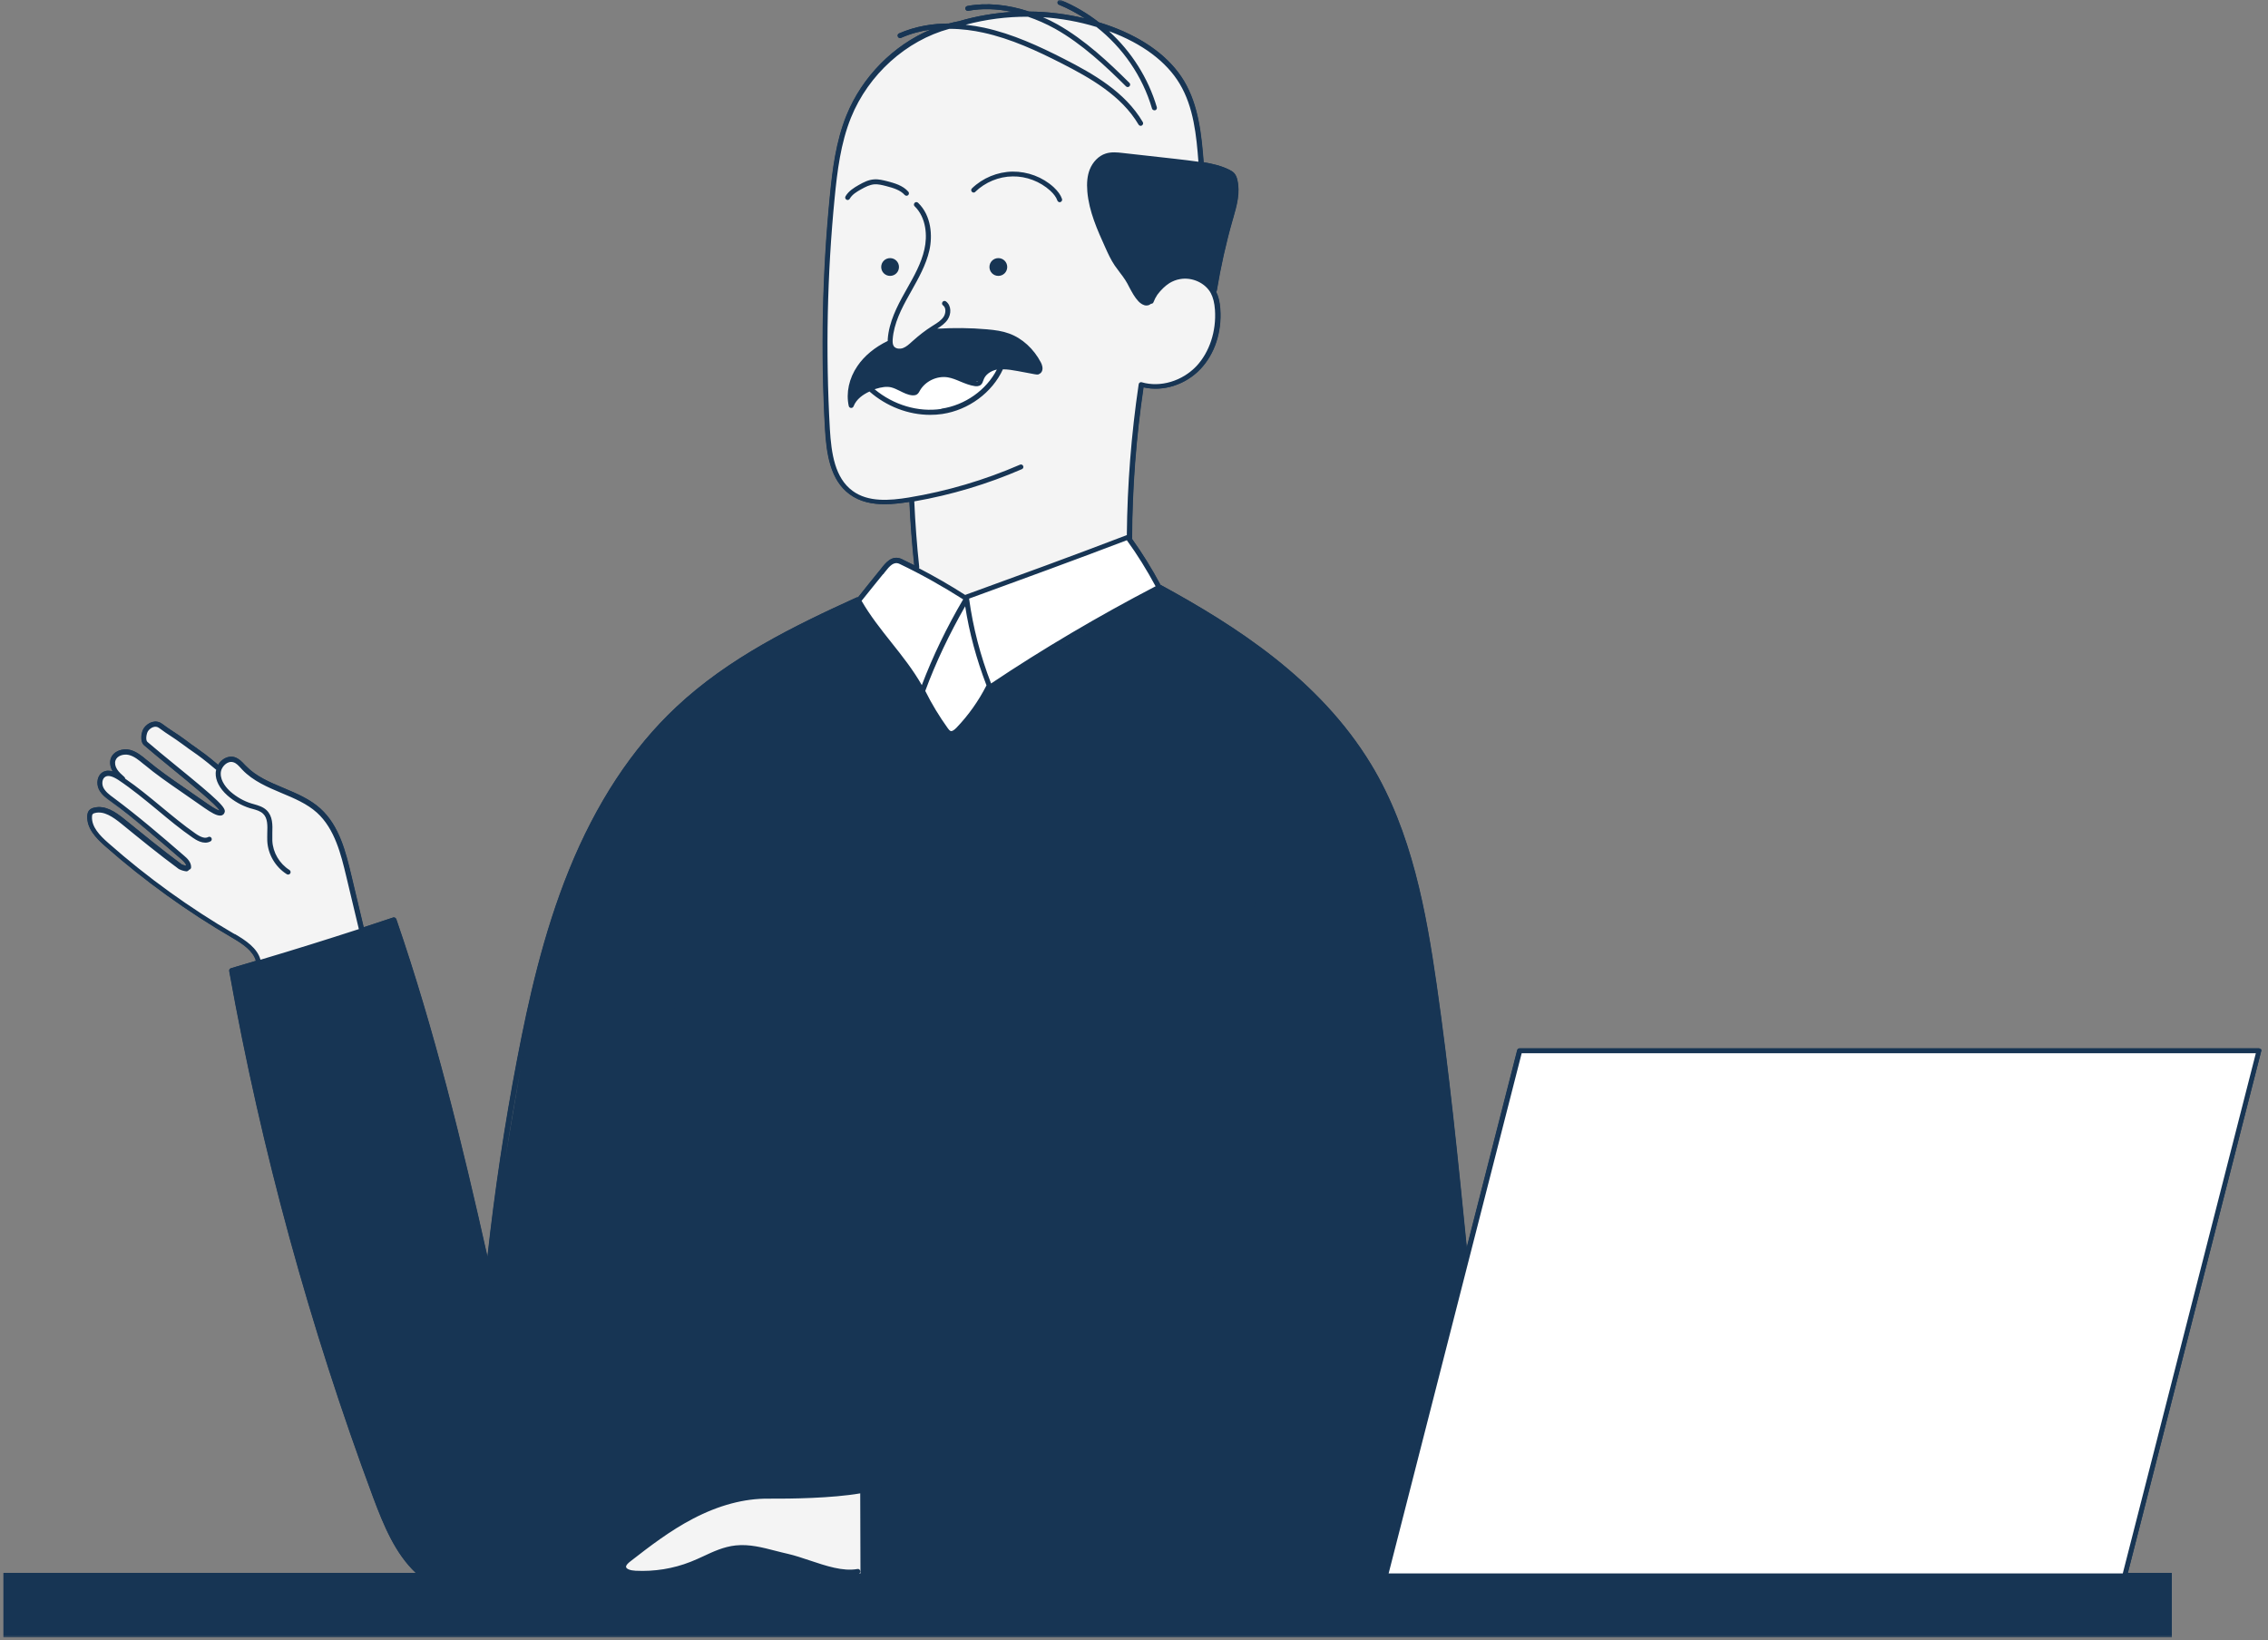 <svg xmlns="http://www.w3.org/2000/svg" width="647" height="468" viewBox="0 0 647 468" fill="none"><rect x="0" y="0" width="647" height="468" fill="#808080" stroke="none"/><g clip-path="url(#clip0_11_122)"><mask id="mask0_11_122" style="mask-type:luminance" maskUnits="userSpaceOnUse" x="0" y="0" width="647" height="468"><path d="M647 0H0V467.424H647V0Z" fill="white"></path></mask><g mask="url(#mask0_11_122)"><path d="M148.534 304.768L144.027 331.388C145.365 322.479 146.879 313.571 148.534 304.768ZM62.83 231.424C62.83 231.424 62.795 231.424 62.76 231.424C62.76 231.389 62.795 231.318 62.83 231.248C62.795 231.318 62.83 231.318 62.83 231.389V231.424ZM645.007 299.381C645.007 299.381 644.655 299.099 644.444 299.099H433.531C433.214 299.099 432.932 299.311 432.861 299.628L418.46 355.93C415.995 331.177 413.425 305.719 409.834 280.755C406.911 260.508 402.827 237.269 391.137 218.044C376.418 193.784 352.51 178.537 331.067 166.847C328.602 162.199 325.856 157.798 322.933 153.714C322.933 153.643 322.933 153.608 322.968 153.538C323.039 139.207 324.13 124.735 326.243 110.51C331.841 111.813 338.285 109.77 342.51 105.264C346.56 100.968 348.602 94.735 348.144 88.186C348.003 86.144 347.616 84.559 346.947 83.222C347.053 83.116 347.158 82.975 347.158 82.834C348.285 76.038 349.799 69.243 351.7 62.623L351.806 62.271C352.827 58.715 353.883 55.018 353.003 51.32C352.862 50.722 352.651 49.982 352.088 49.384C351.7 48.961 351.207 48.68 350.715 48.433C348.391 47.271 345.855 46.708 343.391 46.285C342.792 38.68 342.017 30.159 337.792 23.081C333.848 16.497 326.736 11.145 317.159 7.589C315.961 7.131 314.729 6.743 313.497 6.356C310.187 3.786 306.56 1.638 302.687 0.053C302.335 -0.087 301.912 0.053 301.771 0.441C301.631 0.793 301.771 1.215 302.159 1.356C304.729 2.413 307.194 3.751 309.553 5.265C304.342 3.997 298.954 3.328 293.602 3.293C287.546 1.286 281.49 0.687 275.997 1.708C275.61 1.779 275.363 2.166 275.434 2.518C275.504 2.905 275.891 3.152 276.243 3.082C280.187 2.342 284.448 2.483 288.814 3.398C283.673 3.715 278.567 4.596 273.638 6.039C272.652 6.215 271.666 6.462 270.715 6.708C266.208 6.708 261.314 7.448 256.525 9.525C256.173 9.666 255.997 10.088 256.173 10.441C256.314 10.793 256.737 10.969 257.089 10.793C259.906 9.56 262.758 8.821 265.539 8.434C254.976 12.87 245.997 21.849 241.526 32.905C238.497 40.405 237.512 48.468 236.772 56.109C234.624 78.046 234.166 100.334 235.399 122.341C235.821 129.665 236.948 137.024 242.441 141.038C245.364 143.186 248.885 143.855 252.441 143.855C254.8 143.855 257.194 143.538 259.483 143.186C259.765 149.207 260.223 155.298 260.856 161.284C259.659 160.685 258.497 160.087 257.3 159.523C254.518 158.185 252.617 160.65 251.349 162.305L250.892 162.869C248.849 165.368 246.842 167.868 244.835 170.404C244.695 170.404 244.589 170.404 244.448 170.439C226.561 178.573 207.864 187.692 192.899 201.777C180.364 213.537 170.083 229.171 162.371 248.22C154.942 266.529 150.752 285.684 147.618 301.987C144.027 320.648 141.175 339.698 139.097 358.606C131.914 326.529 123.992 293.923 113.076 262.234C112.935 261.882 112.548 261.67 112.196 261.776C109.414 262.691 106.597 263.642 103.781 264.558L100.189 249.487C98.71 243.325 96.879 235.614 91.421 230.685C88.429 227.973 84.626 226.389 80.964 224.84C76.915 223.15 73.077 221.53 70.189 218.537L69.802 218.15C69.063 217.34 68.182 216.424 66.985 216.037C65.894 215.72 64.732 215.931 63.675 216.671C63.112 217.093 62.619 217.621 62.267 218.22C59.133 215.544 57.584 214.488 55.859 213.255C55.014 212.657 54.133 212.058 53.007 211.178C51.457 210.016 50.471 209.382 49.485 208.748C48.535 208.114 47.654 207.551 46.246 206.495C44.485 205.192 42.302 206.107 41.176 207.622C40.366 208.678 39.838 211.495 41.176 212.657C43.324 214.523 46.14 216.812 49.098 219.241C54.485 223.642 61.809 229.628 62.69 231.248C62.337 231.248 61.457 230.896 59.168 229.311L52.232 224.488C48.852 222.164 45.366 219.734 42.161 217.058L41.88 216.847C40.471 215.65 38.992 214.452 37.162 213.96C35.084 213.431 32.373 214.241 31.634 216.459C31.281 217.586 31.493 218.889 32.197 220.086C31.317 219.84 30.331 219.769 29.45 220.262C27.725 221.213 27.479 223.572 28.253 225.192C28.993 226.706 30.366 227.727 31.634 228.642C38.605 233.783 45.26 239.523 51.704 245.086C52.302 245.614 52.971 246.213 53.147 246.882C53.112 246.882 53.077 246.952 53.042 246.987C52.584 246.917 52.161 246.741 51.844 246.6C46.07 242.304 40.753 237.973 35.648 233.818C32.936 231.6 30.014 229.664 26.88 230.438C26.246 230.579 25.788 230.861 25.472 231.213C25.049 231.706 24.979 232.34 24.943 232.797C24.767 236.283 27.302 238.994 30.049 241.424C41.246 251.283 53.464 260.086 66.351 267.586C69.239 269.276 72.267 271.283 73.041 274.135C70.682 274.839 68.323 275.543 65.929 276.248C65.577 276.353 65.365 276.705 65.436 277.057C74.591 328.148 88.429 378.676 106.527 427.302C109.59 435.471 112.83 443.253 118.675 448.781H1V467.196H619.55V448.781H607.015L645.077 299.839C645.148 299.628 645.077 299.416 644.937 299.24L645.007 299.381Z" fill="#173554"></path><path d="M180.012 449.309C179.766 449.309 179.519 449.274 179.237 449.239C179.484 449.309 179.73 449.344 180.012 449.309ZM330.433 167.376C328.215 163.432 325.82 159.559 323.25 155.791L330.433 167.376ZM414.974 327.48C414.974 327.48 410.256 287.022 409.587 285.297C407.932 270.156 405.503 255.016 400.644 240.579C395.784 226.143 388.39 212.375 377.792 201.425L369.2 193.009L352.721 180.509C352.721 180.509 330.574 167.411 330.468 167.376L281.983 196.108L272.687 209.312H270.434L263.11 197.058L244.73 171.178L244.941 170.897C244.941 170.897 244.624 171.073 244.448 171.178C236.103 174.876 227.899 178.96 219.941 183.432C216.033 185.615 212.195 187.904 208.463 190.439C190.153 202.798 175.576 220.579 166.562 240.579C159.942 256.037 154.801 272.128 151.28 288.536L138.991 361.317L124.801 302.48L119.203 283.22L112.618 262.832L65.964 277.41L73.64 316.881L80.894 345.085L86.809 366.388L91.281 381.423L102.619 414.838C102.619 414.838 110.365 434.45 110.224 434.239C112.231 439.943 115.787 445.084 120.4 448.957C120.4 448.957 175.681 449.098 175.963 449.028C177.09 449.098 178.181 449.168 179.308 449.274C178.428 448.957 177.829 447.725 178.076 446.739C178.428 445.471 179.554 444.626 180.646 443.852C183.674 441.739 186.667 439.591 189.73 437.549C195.927 433.394 202.512 429.45 209.871 428.112C212.582 427.619 215.329 427.514 218.075 427.373C227.406 426.95 236.702 426.528 246.033 426.105L246.631 449.098L395.397 449.239L418.319 358.5L415.01 327.515L414.974 327.48ZM321.384 153.08L294.342 163.608L321.56 153.362C321.56 153.362 321.419 153.186 321.349 153.08H321.384ZM250.258 164.524L252.476 161.848C251.631 162.622 250.892 163.573 250.258 164.524ZM265.645 165.157C261.173 162.481 256.913 159.876 257.194 159.876C256.631 159.876 256.068 159.946 255.539 160.087L256.983 160.298L265.645 165.157ZM252.547 161.777L254.166 160.615C253.603 160.932 253.075 161.319 252.547 161.777ZM246.138 448.429C242.371 449.732 239.589 449.767 236.807 449.767C219.941 449.767 203.075 449.767 186.174 449.767C190.963 448.499 195.998 446.95 200.787 444.837C202.829 443.922 204.836 442.901 206.984 442.302C211.772 440.894 216.913 441.528 221.737 442.866C226.526 444.204 231.103 446.246 235.857 447.725C239.202 448.781 242.828 449.556 246.138 448.464V448.429Z" fill="#173554"></path><path d="M339.693 28.328C337.686 23.187 334.447 18.433 329.87 15.37C322.405 8.609 312.335 5.898 302.511 4.419C300.328 4.102 298.109 3.785 295.926 3.75C293.673 3.68 291.419 3.856 289.166 4.032C283.532 4.49 277.828 5.123 272.476 7.025C262.23 9.349 253.849 15.299 248.04 23.081C242.265 30.863 239.026 40.405 238.18 50.053C237.758 50.334 236.526 68.116 236.526 68.116L235.434 93.362V118.15L236.631 128.608C236.772 134.664 241.033 140.439 246.772 142.34C250.962 143.714 255.504 143.185 259.906 142.622C259.835 142.868 261.384 161.988 261.384 161.988L275.504 170.685L322.37 153.502C322.194 138.925 323.356 124.312 325.785 109.911C332.898 111.073 340.503 107.939 344.482 102.129C345.609 99.418 346.736 96.707 347.299 93.855C347.862 91.003 347.827 88.01 346.947 85.263C346.7 84.524 346.384 83.82 345.961 83.151C345.222 82.094 344.165 81.285 343.109 80.545C342.158 79.876 341.172 79.242 340.046 78.961C338.567 78.609 337.017 78.961 335.644 79.489C333.039 80.51 330.785 82.341 329.201 84.665C329.341 85.792 327.792 86.813 326.736 86.214C326.313 85.968 326.032 85.58 325.75 85.193C323.989 82.728 322.264 80.228 320.574 77.693C318.074 73.996 315.609 70.228 313.743 66.109C311.912 62.024 310.715 57.588 310.856 53.081C310.926 50.686 311.454 48.186 312.968 46.355C313.567 45.158 314.588 44.525 315.644 44.278C316.701 44.032 317.792 44.102 318.884 44.172C326.877 44.806 334.799 45.757 342.722 47.025C342.51 38.961 341.665 33.433 339.658 28.328H339.693ZM223.603 427.091C220.927 427.056 218.216 426.844 215.54 426.985C209.589 427.302 203.815 429.274 198.498 432.02C193.181 434.732 188.251 438.182 183.392 441.598C181.068 443.217 178.568 445.119 178.04 447.936C179.977 449.731 183.357 449.837 186.174 449.485C191.104 448.851 195.892 447.372 200.364 445.189C202.758 444.027 205.117 442.619 207.723 441.985C211.103 441.175 214.66 441.774 218.075 442.478C223.955 443.675 229.765 445.224 235.469 447.055C238.99 448.182 242.547 449.45 246.244 449.485C246.49 449.555 246.173 425.436 246.173 425.436C238.251 426.351 230.927 427.267 223.603 427.126V427.091ZM67.513 267.022C64.873 265.438 61.985 264.276 59.274 262.762C57.02 261.494 54.943 259.945 52.901 258.431C46.352 253.572 39.838 248.677 33.359 243.712C30.788 241.6 28.429 239.17 26.457 236.459C25.683 235.367 24.908 233.994 25.472 232.797C25.929 231.776 27.162 231.318 28.253 231.318C30.014 231.318 31.634 232.234 33.148 233.184C37.408 235.86 41.422 238.924 45.119 242.339C47.232 244.311 49.309 246.424 51.95 247.515C52.197 247.621 52.443 247.726 52.725 247.691C53.359 247.621 53.675 246.776 53.499 246.142C53.288 245.508 52.76 245.086 52.232 244.698C45.26 239.241 38.288 233.783 31.281 228.325C30.331 227.551 29.309 226.776 28.711 225.72C28.112 224.663 27.971 223.22 28.711 222.234C29.626 221.072 31.317 221.037 32.76 221.072C32.056 219.17 31.422 216.741 32.936 215.403C33.464 214.945 34.133 214.734 34.838 214.663C36.95 214.487 38.887 215.825 40.612 217.058C46.95 221.706 53.323 226.318 59.661 230.966C60.401 231.494 61.211 232.093 62.161 232.058C62.337 232.058 62.513 232.058 62.654 231.952C63.042 231.741 63.147 231.177 63.006 230.72C62.83 230.297 62.478 229.945 62.161 229.663C56.14 224.241 49.978 218.994 43.605 213.959C42.795 213.325 41.986 212.692 41.422 211.811C40.859 210.966 40.577 209.875 40.929 208.889C41.422 207.551 43.007 206.917 44.415 207.058C45.824 207.199 47.091 207.973 48.253 208.713C53.182 211.882 57.901 215.403 62.302 219.311C62.161 217.797 64.063 216.6 65.647 216.847C67.232 217.058 68.534 218.185 69.802 219.206C74.767 223.184 80.612 226.107 86.774 227.727C88.957 229.17 90.858 230.508 92.337 232.269C94.062 234.311 95.119 236.811 96.175 239.276C98.921 247.656 101.245 256.529 103.428 265.402C103.323 265.085 73.71 274.839 73.71 274.839C72.619 270.79 70.154 268.642 67.513 267.022Z" fill="#F4F4F4"></path><path d="M253.955 97.516C250.892 99.171 247.969 101.214 245.786 103.96C243.603 106.706 242.23 110.192 242.582 113.643C242.617 114.03 242.723 114.453 243.075 114.594C243.427 114.735 243.814 114.453 244.131 114.206C245.575 112.904 247.054 111.601 248.779 110.72C250.504 109.84 252.511 109.347 254.413 109.805C256.455 110.298 258.145 111.777 260.187 112.34C260.469 112.411 260.751 112.481 261.068 112.446C261.913 112.305 262.406 111.389 262.863 110.65C264.73 107.657 268.814 106.284 272.124 107.516C273.356 107.974 274.413 108.749 275.645 109.206C276.877 109.664 278.356 109.735 279.377 108.925C280.117 108.326 280.434 107.411 281.032 106.671C282.441 104.981 284.941 104.805 287.124 104.946C290.081 105.122 293.004 105.58 295.786 106.213C296.455 106.213 296.947 105.474 296.912 104.805C296.877 104.136 296.455 103.537 296.032 103.009C295.011 101.671 293.884 100.404 292.757 99.171C291.666 97.974 290.504 96.812 289.06 96.073C287.37 95.228 285.434 95.087 283.532 94.946C278.074 94.594 272.652 94.207 267.194 93.855C266.772 93.855 266.244 93.855 265.891 94.136C263.673 95.474 261.561 96.953 259.589 98.573C258.814 99.207 258.004 99.876 257.018 100.052C255.786 100.263 254.448 99.453 253.99 97.446L253.955 97.516ZM342.862 46.954C346.102 47.447 349.482 48.08 351.912 50.263C353.531 56.566 350.679 63.468 348.813 70.228C347.616 74.594 346.841 79.066 346.489 83.573C345.046 81.671 343.496 79.7 341.278 78.855C338.778 77.939 335.891 78.679 333.672 80.193C331.454 81.707 329.799 83.855 328.144 85.967C327.44 86.601 326.278 85.721 325.609 84.876C319.201 76.918 314.412 67.658 311.63 57.798C310.856 55.123 310.257 52.27 310.926 49.559C311.595 46.848 313.919 44.348 316.701 44.383C325.609 44.454 334.236 45.651 342.862 46.954Z" fill="#173554"></path><path d="M605.853 449.308L644.655 299.697L433.566 299.486L395.115 449.59L605.888 449.308H605.853ZM265.68 117.903C268.356 117.798 270.997 117.164 273.497 116.178C278.743 114.136 283.603 110.298 285.398 104.981C283.708 104.981 281.807 105.122 280.75 106.425C280.222 107.058 280.011 107.903 279.377 108.467C278.11 109.558 276.208 108.784 274.659 108.185C271.173 106.777 266.807 106.565 263.99 109.03C262.617 110.227 261.455 112.094 259.624 112.129C258.568 112.129 257.652 111.53 256.701 111.072C254.131 109.875 251.032 109.946 248.533 111.213C253.92 115.474 259.694 118.15 265.751 117.939L265.68 117.903ZM265.68 117.903C268.356 117.798 270.997 117.164 273.497 116.178C278.743 114.136 283.603 110.298 285.398 104.981C283.708 104.981 281.807 105.122 280.75 106.425C280.222 107.058 280.011 107.903 279.377 108.467C278.11 109.558 276.208 108.784 274.659 108.185C271.173 106.777 266.807 106.565 263.99 109.03C262.617 110.227 261.455 112.094 259.624 112.129C258.568 112.129 257.652 111.53 256.701 111.072C254.131 109.875 251.032 109.946 248.533 111.213C253.92 115.474 259.694 118.15 265.751 117.939L265.68 117.903ZM321.701 153.29L330.433 167.339L281.948 196.072L272.652 209.276H270.398L263.075 197.022L244.695 171.142L252.441 161.776L254.976 159.945L256.948 160.262L275.504 170.684L321.701 153.29Z" fill="white"></path><path d="M278.251 54.699C281.067 51.988 284.941 50.368 288.884 50.333C292.757 50.263 296.736 51.777 299.624 54.418C300.68 55.404 301.314 56.284 301.631 57.199C301.736 57.481 302.018 57.692 302.3 57.692C302.37 57.692 302.44 57.692 302.511 57.657C302.898 57.516 303.074 57.129 302.969 56.777C302.581 55.615 301.807 54.559 300.574 53.397C297.405 50.509 293.18 48.925 288.849 48.96C284.553 49.031 280.363 50.756 277.265 53.749C276.983 54.03 276.983 54.453 277.265 54.735C277.546 55.016 277.969 55.016 278.251 54.735V54.699Z" fill="#173554"></path><path d="M245.68 53.997C246.878 53.328 248.11 52.694 249.448 52.588C250.54 52.518 251.666 52.8 252.758 53.081C254.941 53.645 256.842 54.243 258.075 55.616C258.321 55.898 258.779 55.933 259.061 55.687C259.342 55.44 259.377 54.983 259.131 54.701C257.547 52.87 255.082 52.236 253.11 51.708C251.948 51.426 250.645 51.074 249.342 51.18C247.723 51.285 246.314 52.025 245.011 52.764C243.638 53.539 242.089 54.49 241.209 56.004C240.997 56.356 241.138 56.778 241.455 56.954C241.561 57.025 241.702 57.06 241.807 57.06C242.054 57.06 242.3 56.919 242.406 56.708C243.11 55.476 244.413 54.701 245.68 53.997Z" fill="#173554"></path><path d="M284.272 104.066C281.842 104.488 279.835 106.037 279.201 108.009L279.131 108.221C279.06 108.467 278.99 108.678 278.884 108.784C278.814 108.854 278.638 108.89 278.215 108.819C276.948 108.643 275.751 108.15 274.483 107.622C273.251 107.094 271.948 106.566 270.575 106.354C266.913 105.756 262.934 107.692 261.103 111.002C260.997 111.178 260.892 111.39 260.786 111.46C260.751 111.46 260.645 111.495 260.434 111.46C259.377 111.39 258.392 110.861 257.335 110.333C256.455 109.875 255.539 109.418 254.518 109.171C252.547 108.714 250.54 109.242 249.202 109.699C247.23 110.333 244.8 111.495 243.216 113.537C243.11 110.756 243.99 107.833 245.716 105.263C247.476 102.692 250.117 100.474 253.392 98.784C253.462 99.031 253.568 99.242 253.709 99.453C254.342 100.439 255.469 100.861 256.561 100.861C257.054 100.861 257.582 100.756 258.004 100.615C259.237 100.157 260.187 99.312 261.068 98.467L261.349 98.221C262.476 97.2 263.708 96.249 264.976 95.333C264.976 95.333 264.976 95.333 265.011 95.333C270.434 94.876 275.927 94.876 281.384 95.333C283.673 95.545 285.539 95.791 287.335 96.46C290.75 97.692 293.778 100.474 295.645 104.066C295.891 104.523 295.997 105.052 295.821 105.404C295.715 105.439 295.504 105.404 295.328 105.368L290.433 104.453C288.532 104.101 286.349 103.678 284.236 104.066H284.272ZM268.532 116.671C261.913 117.657 254.906 115.544 249.518 111.073C249.554 111.073 249.624 111.037 249.659 111.002C251.525 110.404 252.969 110.228 254.201 110.509C255.047 110.721 255.856 111.108 256.701 111.53C257.828 112.094 258.99 112.692 260.293 112.798C260.61 112.798 261.032 112.798 261.42 112.622C261.913 112.375 262.159 111.918 262.37 111.53C263.884 108.784 267.265 107.164 270.363 107.657C271.596 107.868 272.722 108.326 273.955 108.854C275.258 109.383 276.596 109.946 278.039 110.157C278.532 110.228 279.236 110.263 279.8 109.805C280.222 109.453 280.363 108.96 280.504 108.573L280.574 108.397C281.032 106.953 282.546 105.826 284.377 105.439C281.384 111.284 275.293 115.615 268.532 116.601V116.671ZM296.349 106.742C296.771 106.601 297.088 106.284 297.264 105.861C297.581 105.087 297.3 104.101 296.947 103.432C294.905 99.523 291.595 96.495 287.863 95.157C285.962 94.453 283.955 94.171 281.56 93.96C276.842 93.538 272.053 93.502 267.335 93.784C268.462 93.08 269.589 92.305 270.363 91.143C271.384 89.594 271.455 87.2 269.87 86.002C269.553 85.756 269.096 85.826 268.884 86.143C268.638 86.46 268.708 86.918 269.025 87.129C269.941 87.798 269.835 89.383 269.201 90.369C268.532 91.39 267.441 92.094 266.244 92.833L265.856 93.08C263.955 94.277 262.159 95.686 260.469 97.2L260.187 97.446C259.342 98.221 258.532 98.96 257.582 99.312C256.666 99.629 255.434 99.523 254.941 98.714C254.624 98.221 254.624 97.481 254.659 96.847C254.976 92.27 257.23 87.939 259.307 84.242L259.976 83.045C262.018 79.383 264.166 75.615 265.117 71.46C266.068 67.305 265.715 61.531 261.913 57.869C261.631 57.587 261.173 57.587 260.927 57.869C260.645 58.151 260.645 58.608 260.927 58.855C264.272 62.13 264.589 67.341 263.708 71.144C262.828 75.122 260.751 78.784 258.744 82.341L258.075 83.538C255.927 87.376 253.603 91.883 253.251 96.742C253.251 96.918 253.251 97.094 253.251 97.27C249.554 99.066 246.561 101.53 244.589 104.453C242.195 107.939 241.314 112.094 242.124 115.826C242.195 116.143 242.441 116.354 242.758 116.389C242.758 116.389 242.793 116.389 242.828 116.389C243.11 116.389 243.392 116.213 243.497 115.932C244.307 113.854 246.209 112.551 248.04 111.706C252.899 115.967 259.131 118.361 265.328 118.361C266.49 118.361 267.652 118.291 268.814 118.115C276.314 116.988 283.039 112.023 286.103 105.368C287.511 105.368 288.919 105.615 290.293 105.861L295.187 106.777C295.504 106.847 295.962 106.918 296.419 106.777L296.349 106.742Z" fill="#173554"></path><path d="M605.571 448.922H396.137L434.094 300.508H643.528L605.571 448.922ZM197.512 446.95C198.744 446.457 199.941 445.894 201.139 445.365C204.096 443.992 206.878 442.725 210.047 442.372C213.709 441.985 217.371 442.936 220.962 443.887C222.124 444.203 223.286 444.485 224.483 444.767C226.42 445.189 228.462 445.894 230.645 446.633C233.427 447.584 236.279 448.499 239.061 448.992H190.787C193.111 448.534 195.364 447.901 197.547 447.02L197.512 446.95ZM245.399 426.105L245.469 448.922H245.117C245.328 448.781 245.469 448.499 245.399 448.217C245.328 447.83 244.976 447.548 244.589 447.654C240.469 448.394 235.681 446.774 231.033 445.225C228.814 444.485 226.737 443.781 224.73 443.323C223.568 443.077 222.441 442.76 221.279 442.478C217.582 441.527 213.779 440.506 209.871 440.929C206.491 441.281 203.463 442.689 200.54 444.063C199.378 444.591 198.181 445.154 196.984 445.612C192.089 447.548 186.667 448.429 181.28 448.147C179.801 448.077 178.709 447.654 178.604 447.091C178.498 446.598 179.237 445.929 179.836 445.471C185.399 441.14 191.174 436.704 197.723 433.288C205.082 429.45 212.301 427.513 219.237 427.584C225.575 427.619 237.23 427.478 245.434 426.07L245.399 426.105ZM107.795 426.95C89.767 378.606 75.999 328.36 66.88 277.55C69.063 276.917 71.246 276.248 73.394 275.614C73.534 275.719 73.675 275.825 73.886 275.825C73.886 275.825 73.922 275.825 73.957 275.825C74.274 275.825 74.52 275.579 74.591 275.262C84.415 272.304 93.781 269.381 102.865 266.424C103.006 266.529 103.147 266.6 103.323 266.6C103.393 266.6 103.428 266.6 103.499 266.6C103.781 266.529 103.957 266.318 104.027 266.036C106.703 265.156 109.344 264.311 111.985 263.431C125.259 302.163 134.097 342.268 142.618 381.035C142.689 381.422 143.076 381.669 143.463 381.563C143.851 381.493 144.097 381.106 143.991 380.718C142.653 374.697 141.315 368.641 139.977 362.549C140.048 362.444 140.118 362.338 140.153 362.197C142.231 342.198 145.224 322.057 149.027 302.304C152.16 286.071 156.315 266.987 163.709 248.783C171.35 229.91 181.526 214.452 193.92 202.833C208.603 189.03 227.019 180.016 244.624 171.953C247.089 176.319 250.258 180.298 253.321 184.171C256.666 188.361 260.082 192.692 262.582 197.446C262.582 197.516 262.652 197.551 262.723 197.586C264.624 201.389 266.807 205.086 269.307 208.537C269.694 209.065 270.152 209.629 270.856 209.84C271.067 209.91 271.244 209.945 271.455 209.945C272.617 209.945 273.567 208.96 273.92 208.572C277.3 205.051 280.152 201.037 282.441 196.706C282.581 196.706 282.722 196.671 282.828 196.601C297.863 186.53 313.99 176.988 330.785 168.256C351.982 179.84 375.468 194.91 389.939 218.748C401.489 237.762 405.538 260.825 408.46 280.931C412.228 307.092 414.869 333.853 417.439 359.803C417.439 359.803 417.439 359.838 417.439 359.873L394.693 448.886H246.948L246.878 425.366C281.596 417.69 316.208 407.936 349.799 396.281C350.116 396.176 350.327 395.824 350.257 395.507C345.891 368.078 347.264 340.543 349.376 314.874C352.123 281.952 357.44 248.114 377.827 223.924C378.073 223.643 378.038 223.185 377.756 222.938C377.475 222.692 377.017 222.727 376.771 223.009C356.137 247.515 350.75 281.6 348.003 314.768C345.891 340.331 344.517 367.761 348.778 395.155C315.257 406.774 280.68 416.492 246.033 424.133C245.751 424.204 245.575 424.415 245.504 424.661C237.406 426.105 225.681 426.246 219.307 426.211C219.202 426.211 219.131 426.211 219.026 426.211C211.948 426.211 204.589 428.182 197.125 432.056C190.47 435.542 184.66 440.013 179.026 444.379C178.357 444.908 176.984 445.964 177.266 447.372C177.407 448.006 177.794 448.499 178.463 448.886H176.526C182.477 386.915 189.343 324.17 196.913 262.41C196.913 262.339 196.913 262.304 196.913 262.234C195.329 249.382 191.139 238.713 187.125 228.396C186.984 228.044 186.561 227.868 186.209 228.009C185.857 228.149 185.681 228.572 185.822 228.924C190.751 241.459 194.061 250.579 195.54 262.339C187.97 324.134 181.104 386.915 175.153 448.922H120.858C114.485 443.57 111.069 435.506 107.865 426.95H107.795ZM62.795 231.424C62.795 231.424 62.76 231.424 62.725 231.424C62.725 231.389 62.76 231.318 62.795 231.248C62.76 231.318 62.795 231.318 62.795 231.389V231.424ZM66.95 266.529C54.133 259.065 42.021 250.332 30.894 240.508C28.394 238.325 26.105 235.896 26.246 233.009C26.246 232.656 26.317 232.41 26.457 232.269C26.563 232.128 26.774 232.023 27.127 231.952C29.662 231.318 32.232 233.079 34.662 235.051C39.802 239.241 45.084 243.572 50.999 247.938C51.669 248.29 52.373 248.501 53.147 248.607C53.394 248.607 53.711 248.466 53.852 248.255C53.922 248.184 53.922 248.149 54.028 248.114C54.309 248.044 54.52 247.762 54.52 247.445C54.556 245.896 53.253 244.769 52.549 244.17C46.105 238.572 39.415 232.833 32.408 227.621C31.246 226.776 30.084 225.896 29.486 224.699C28.993 223.678 29.098 222.128 30.084 221.6C30.929 221.143 32.091 221.459 33.746 222.516C37.654 225.121 41.352 228.185 44.943 231.142C48.147 233.818 51.457 236.565 54.978 238.994C55.753 239.523 58.042 241.142 60.049 240.051C60.401 239.875 60.506 239.417 60.33 239.1C60.154 238.748 59.697 238.642 59.38 238.818C58.57 239.276 57.408 238.959 55.788 237.832C52.337 235.438 49.063 232.692 45.859 230.051C42.619 227.375 39.274 224.593 35.718 222.164C35.718 221.988 35.612 221.812 35.471 221.671C34.697 221.002 33.922 220.297 33.394 219.488C32.866 218.643 32.69 217.727 32.936 216.988C33.394 215.579 35.295 215.051 36.774 215.403C38.324 215.79 39.662 216.917 40.929 217.974L41.211 218.185C44.45 220.896 47.971 223.326 51.387 225.685L58.323 230.509C60.26 231.847 61.704 232.692 62.76 232.692C62.936 232.692 63.112 232.692 63.288 232.621C63.64 232.48 63.922 232.234 64.028 231.882C64.732 230.614 62.408 228.361 49.943 218.22C46.985 215.79 44.204 213.537 42.056 211.671C41.457 211.178 41.774 209.206 42.267 208.537C43.007 207.551 44.345 206.917 45.366 207.692C46.774 208.748 47.76 209.382 48.675 209.981C49.626 210.614 50.612 211.248 52.126 212.375C53.288 213.255 54.204 213.889 55.014 214.452C56.774 215.685 58.323 216.776 61.668 219.628C61.598 219.945 61.528 220.227 61.528 220.544C61.457 222.692 62.654 224.98 64.873 226.952C66.704 228.572 68.922 229.84 71.281 230.579C71.527 230.649 71.774 230.72 72.056 230.79C73.218 231.107 74.274 231.424 75.049 232.164C76.386 233.431 76.316 235.509 76.246 237.692C76.246 238.431 76.21 239.206 76.246 239.91C76.422 243.748 78.57 247.375 81.809 249.417C82.126 249.628 82.584 249.522 82.795 249.206C83.006 248.889 82.9 248.431 82.584 248.22C79.731 246.424 77.83 243.22 77.689 239.839C77.689 239.17 77.689 238.431 77.689 237.727C77.76 235.333 77.83 232.868 76.034 231.142C75.013 230.192 73.71 229.804 72.478 229.452C72.232 229.382 71.985 229.311 71.739 229.241C69.556 228.572 67.549 227.41 65.823 225.931C64.732 224.945 62.901 222.973 62.971 220.65C62.971 219.628 63.605 218.537 64.485 217.903C64.873 217.621 65.647 217.199 66.563 217.481C67.408 217.727 68.041 218.431 68.746 219.206L69.133 219.628C72.196 222.833 76.351 224.593 80.365 226.283C83.922 227.762 87.584 229.311 90.4 231.847C95.541 236.494 97.302 243.924 98.745 249.91L102.372 265.086C93.358 268.008 84.062 270.931 74.309 273.818C73.394 270.473 70.084 268.29 66.95 266.459V266.529ZM251.948 163.854C252.089 163.678 252.265 163.467 252.406 163.256C253.849 161.39 255.011 160.122 256.631 160.897C262.687 163.784 268.779 167.199 274.765 171.002C270.046 179.03 266.103 187.234 262.969 195.474C260.504 191.143 257.37 187.164 254.307 183.326C251.314 179.558 248.216 175.65 245.786 171.425C247.793 168.89 249.871 166.354 251.913 163.819L251.948 163.854ZM260.856 143.045C271.384 141.214 281.701 138.115 291.525 133.855C291.877 133.714 292.053 133.291 291.877 132.939C291.736 132.587 291.314 132.411 290.962 132.587C280.821 136.989 270.117 140.157 259.201 141.953C253.779 142.834 247.652 143.326 243.216 140.052C238.181 136.355 237.159 129.418 236.737 122.411C235.505 100.475 235.962 78.257 238.11 56.391C238.85 48.856 239.8 40.933 242.758 33.574C247.758 21.215 258.532 11.567 270.821 8.222C274.413 8.222 277.758 8.715 280.469 9.314C288.426 11.039 295.962 14.56 302.933 18.117C310.926 22.201 319.905 27.236 324.799 35.546C324.94 35.757 325.151 35.898 325.398 35.898C325.539 35.898 325.644 35.898 325.75 35.792C326.102 35.581 326.208 35.159 325.996 34.806C320.926 26.18 311.771 21.004 303.567 16.814C296.525 13.222 288.884 9.666 280.75 7.905C279.166 7.553 277.405 7.272 275.469 7.06C281.279 5.511 287.264 4.736 293.25 4.772C295.821 5.652 298.426 6.779 300.962 8.187C308.743 12.553 315.504 18.962 321.208 24.631C321.349 24.771 321.525 24.842 321.701 24.842C321.877 24.842 322.053 24.771 322.194 24.631C322.475 24.349 322.475 23.891 322.194 23.645C316.419 17.905 309.588 11.427 301.666 6.955C300.293 6.18 298.919 5.511 297.546 4.912C302.722 5.265 307.828 6.18 312.792 7.694C320.292 13.574 325.926 21.743 328.637 30.968C328.743 31.285 329.025 31.462 329.306 31.462C329.377 31.462 329.447 31.462 329.518 31.462C329.905 31.356 330.116 30.968 330.01 30.581C327.546 22.236 322.757 14.736 316.384 8.927C316.454 8.927 316.56 8.997 316.63 8.997C325.891 12.448 332.757 17.588 336.525 23.891C340.539 30.581 341.313 38.785 341.877 46.144C339.694 45.828 337.51 45.581 335.398 45.335L320.257 43.645C318.743 43.468 317.018 43.292 315.398 43.821C313.426 44.454 311.736 46.18 310.856 48.398C310.187 50.123 309.976 52.166 310.187 54.666C310.68 60.37 313.039 65.581 315.328 70.651C316.102 72.376 316.912 74.137 318.004 75.757C318.461 76.426 318.954 77.095 319.447 77.729C319.975 78.433 320.539 79.137 320.997 79.876C321.419 80.546 321.842 81.285 322.194 82.024C322.933 83.397 323.673 84.806 324.764 85.968C325.363 86.602 326.208 87.165 327.053 87.165C327.37 87.165 327.722 87.095 328.039 86.883C328.144 86.813 328.25 86.743 328.356 86.672C328.672 86.672 328.954 86.531 329.06 86.214C329.342 85.475 329.729 84.736 330.151 84.102C331.208 82.693 332.37 81.567 333.637 80.757C334.588 80.193 335.574 79.806 336.63 79.63C340.116 78.996 343.884 80.757 345.433 83.679C346.067 84.912 346.454 86.391 346.595 88.397C347.017 94.454 345.046 100.44 341.348 104.418C337.264 108.749 330.996 110.616 325.715 109.066C325.504 108.996 325.292 109.066 325.151 109.137C324.975 109.242 324.87 109.418 324.835 109.63C322.722 123.855 321.595 138.327 321.454 152.693C321.454 152.693 321.419 152.693 321.384 152.693C306.138 158.538 290.574 164.207 275.539 169.664L275.398 169.735C275.398 169.735 275.363 169.735 275.328 169.735C270.997 166.953 266.561 164.418 262.159 162.129C262.23 162.023 262.23 161.883 262.23 161.742C261.561 155.545 261.103 149.277 260.821 143.08L260.856 143.045ZM351.031 50.37C351.348 50.722 351.524 51.25 351.595 51.672C352.369 54.982 351.384 58.503 350.398 61.884L350.292 62.236C348.531 68.468 347.053 74.876 345.926 81.285C344.13 79.63 342.51 78.503 340.609 78.01C338.215 77.376 335.468 77.869 333.074 79.348C333.003 79.383 332.968 79.419 332.898 79.489C331.384 80.405 330.046 81.672 329.06 83.186C328.673 83.714 328.285 84.313 327.898 84.947C327.722 85.228 327.581 85.51 327.405 85.616C327.018 85.827 326.349 85.44 325.891 84.947C324.905 83.891 324.236 82.658 323.532 81.285C323.144 80.546 322.722 79.771 322.264 79.031C321.771 78.257 321.208 77.517 320.644 76.813C320.151 76.179 319.694 75.581 319.236 74.912C318.215 73.362 317.44 71.672 316.701 69.982C314.483 65.017 312.159 59.912 311.666 54.454C311.454 52.201 311.666 50.37 312.229 48.856C312.933 47.025 314.306 45.651 315.891 45.123C316.525 44.912 317.194 44.842 317.898 44.842C318.673 44.842 319.447 44.912 320.187 45.018L335.327 46.708C337.475 46.954 339.694 47.201 341.877 47.518C342.017 47.518 342.123 47.553 342.264 47.588C342.405 47.729 342.581 47.799 342.792 47.764C342.862 47.764 342.968 47.764 343.039 47.694C345.433 48.081 347.898 48.644 350.116 49.736C350.538 49.947 350.855 50.123 351.067 50.37H351.031ZM282.722 194.981C279.624 186.953 277.582 179.03 276.455 170.791C291.208 165.404 306.49 159.84 321.454 154.136C324.412 158.185 327.158 162.622 329.658 167.27C313.25 175.826 297.476 185.122 282.758 194.981H282.722ZM275.328 172.904C276.525 180.58 278.532 188.009 281.419 195.544C279.166 199.981 276.279 204.065 272.828 207.657C272.124 208.361 271.596 208.678 271.208 208.572C270.927 208.467 270.645 208.15 270.398 207.798C267.969 204.417 265.786 200.826 263.955 197.129C266.948 188.995 270.821 180.896 275.363 172.939L275.328 172.904ZM644.937 299.381C644.937 299.381 644.585 299.099 644.373 299.099H433.46C433.143 299.099 432.862 299.311 432.791 299.628L418.39 355.93C415.925 331.177 413.355 305.719 409.763 280.755C406.841 260.508 402.756 237.269 391.066 218.044C376.348 193.784 352.44 178.537 330.996 166.847C328.532 162.199 325.785 157.798 322.863 153.714C322.863 153.643 322.863 153.608 322.898 153.538C322.968 139.207 324.06 124.735 326.173 110.51C331.771 111.813 338.215 109.77 342.44 105.264C346.489 100.968 348.531 94.735 348.074 88.186C347.933 86.144 347.546 84.559 346.877 83.222C346.982 83.116 347.088 82.975 347.088 82.834C348.215 76.038 349.729 69.243 351.63 62.623L351.736 62.271C352.757 58.715 353.813 55.018 352.933 51.32C352.792 50.722 352.581 49.982 352.017 49.384C351.63 48.961 351.137 48.68 350.644 48.433C348.32 47.271 345.785 46.708 343.32 46.285C342.722 38.68 341.947 30.159 337.722 23.081C333.778 16.497 326.665 11.145 317.088 7.589C315.891 7.131 314.659 6.743 313.426 6.356C310.116 3.786 306.49 1.638 302.616 0.053C302.264 -0.087 301.842 0.053 301.701 0.441C301.56 0.793 301.701 1.215 302.088 1.356C304.659 2.413 307.123 3.751 309.483 5.265C304.271 3.997 298.884 3.328 293.532 3.293C287.476 1.286 281.419 0.687 275.927 1.708C275.539 1.779 275.293 2.166 275.363 2.518C275.434 2.905 275.821 3.152 276.173 3.082C280.117 2.342 284.377 2.483 288.743 3.398C283.603 3.715 278.497 4.596 273.567 6.039C272.582 6.215 271.596 6.462 270.645 6.708C266.138 6.708 261.244 7.448 256.455 9.525C256.103 9.666 255.927 10.088 256.103 10.441C256.244 10.793 256.666 10.969 257.018 10.793C259.835 9.56 262.687 8.821 265.469 8.434C254.906 12.87 245.927 21.849 241.455 32.905C238.427 40.405 237.441 48.468 236.702 56.109C234.554 78.046 234.096 100.334 235.328 122.341C235.751 129.665 236.878 137.024 242.371 141.038C245.293 143.186 248.814 143.855 252.37 143.855C254.73 143.855 257.124 143.538 259.413 143.186C259.694 149.207 260.152 155.298 260.786 161.284C259.589 160.685 258.427 160.087 257.23 159.523C254.448 158.185 252.547 160.65 251.279 162.305L250.821 162.869C248.779 165.368 246.772 167.868 244.765 170.404C244.624 170.404 244.518 170.404 244.378 170.439C226.491 178.573 207.794 187.692 192.829 201.777C180.294 213.537 170.012 229.171 162.301 248.22C154.872 266.529 150.681 285.684 147.548 301.987C143.956 320.648 141.104 339.698 139.027 358.606C131.844 326.529 123.921 293.923 113.006 262.234C112.865 261.882 112.478 261.67 112.126 261.776C109.344 262.691 106.527 263.642 103.71 264.558L100.119 249.487C98.64 243.325 96.809 235.614 91.351 230.685C88.358 227.973 84.555 226.389 80.894 224.84C76.844 223.15 73.006 221.53 70.119 218.537L69.732 218.15C68.992 217.34 68.112 216.424 66.915 216.037C65.823 215.72 64.661 215.931 63.605 216.671C63.042 217.093 62.549 217.621 62.197 218.22C59.063 215.544 57.514 214.488 55.788 213.255C54.943 212.657 54.063 212.058 52.936 211.178C51.387 210.016 50.401 209.382 49.415 208.748C48.464 208.114 47.584 207.551 46.176 206.495C44.415 205.192 42.232 206.107 41.105 207.622C40.295 208.678 39.767 211.495 41.105 212.657C43.253 214.523 46.07 216.812 49.028 219.241C54.415 223.642 61.739 229.628 62.619 231.248C62.267 231.248 61.387 230.896 59.098 229.311L52.161 224.488C48.781 222.164 45.295 219.734 42.091 217.058L41.809 216.847C40.401 215.65 38.922 214.452 37.091 213.96C35.014 213.431 32.303 214.241 31.563 216.459C31.211 217.586 31.422 218.889 32.126 220.086C31.246 219.84 30.26 219.769 29.38 220.262C27.655 221.213 27.408 223.572 28.183 225.192C28.922 226.706 30.296 227.727 31.563 228.642C38.535 233.783 45.19 239.523 51.633 245.086C52.232 245.614 52.901 246.213 53.077 246.882C53.042 246.882 53.007 246.952 52.971 246.987C52.514 246.917 52.091 246.741 51.774 246.6C45.999 242.304 40.683 237.973 35.577 233.818C32.866 231.6 29.943 229.664 26.81 230.438C26.176 230.579 25.718 230.861 25.401 231.213C24.979 231.706 24.908 232.34 24.873 232.797C24.697 236.283 27.232 238.994 29.979 241.424C41.176 251.283 53.394 260.086 66.281 267.586C69.168 269.276 72.196 271.283 72.971 274.135C70.612 274.839 68.253 275.543 65.858 276.248C65.506 276.353 65.295 276.705 65.365 277.057C74.52 328.148 88.358 378.676 106.457 427.302C109.52 435.471 112.759 443.253 118.604 448.781H1V467.196H619.55V448.781H607.015L645.077 299.839C645.148 299.628 645.077 299.416 644.937 299.24V299.381Z" fill="#173554"></path><path d="M282.265 76.179C282.265 77.587 283.391 78.714 284.8 78.714C286.208 78.714 287.335 77.587 287.335 76.179C287.335 74.77 286.208 73.644 284.8 73.644C283.391 73.644 282.265 74.77 282.265 76.179Z" fill="#173554"></path><path d="M251.385 76.179C251.385 77.587 252.511 78.714 253.92 78.714C255.328 78.714 256.455 77.587 256.455 76.179C256.455 74.77 255.328 73.644 253.92 73.644C252.511 73.644 251.385 74.77 251.385 76.179Z" fill="#173554"></path></g></g><defs><clipPath id="clip0_11_122"><rect width="646.105" height="467.196" fill="white"></rect></clipPath></defs></svg>